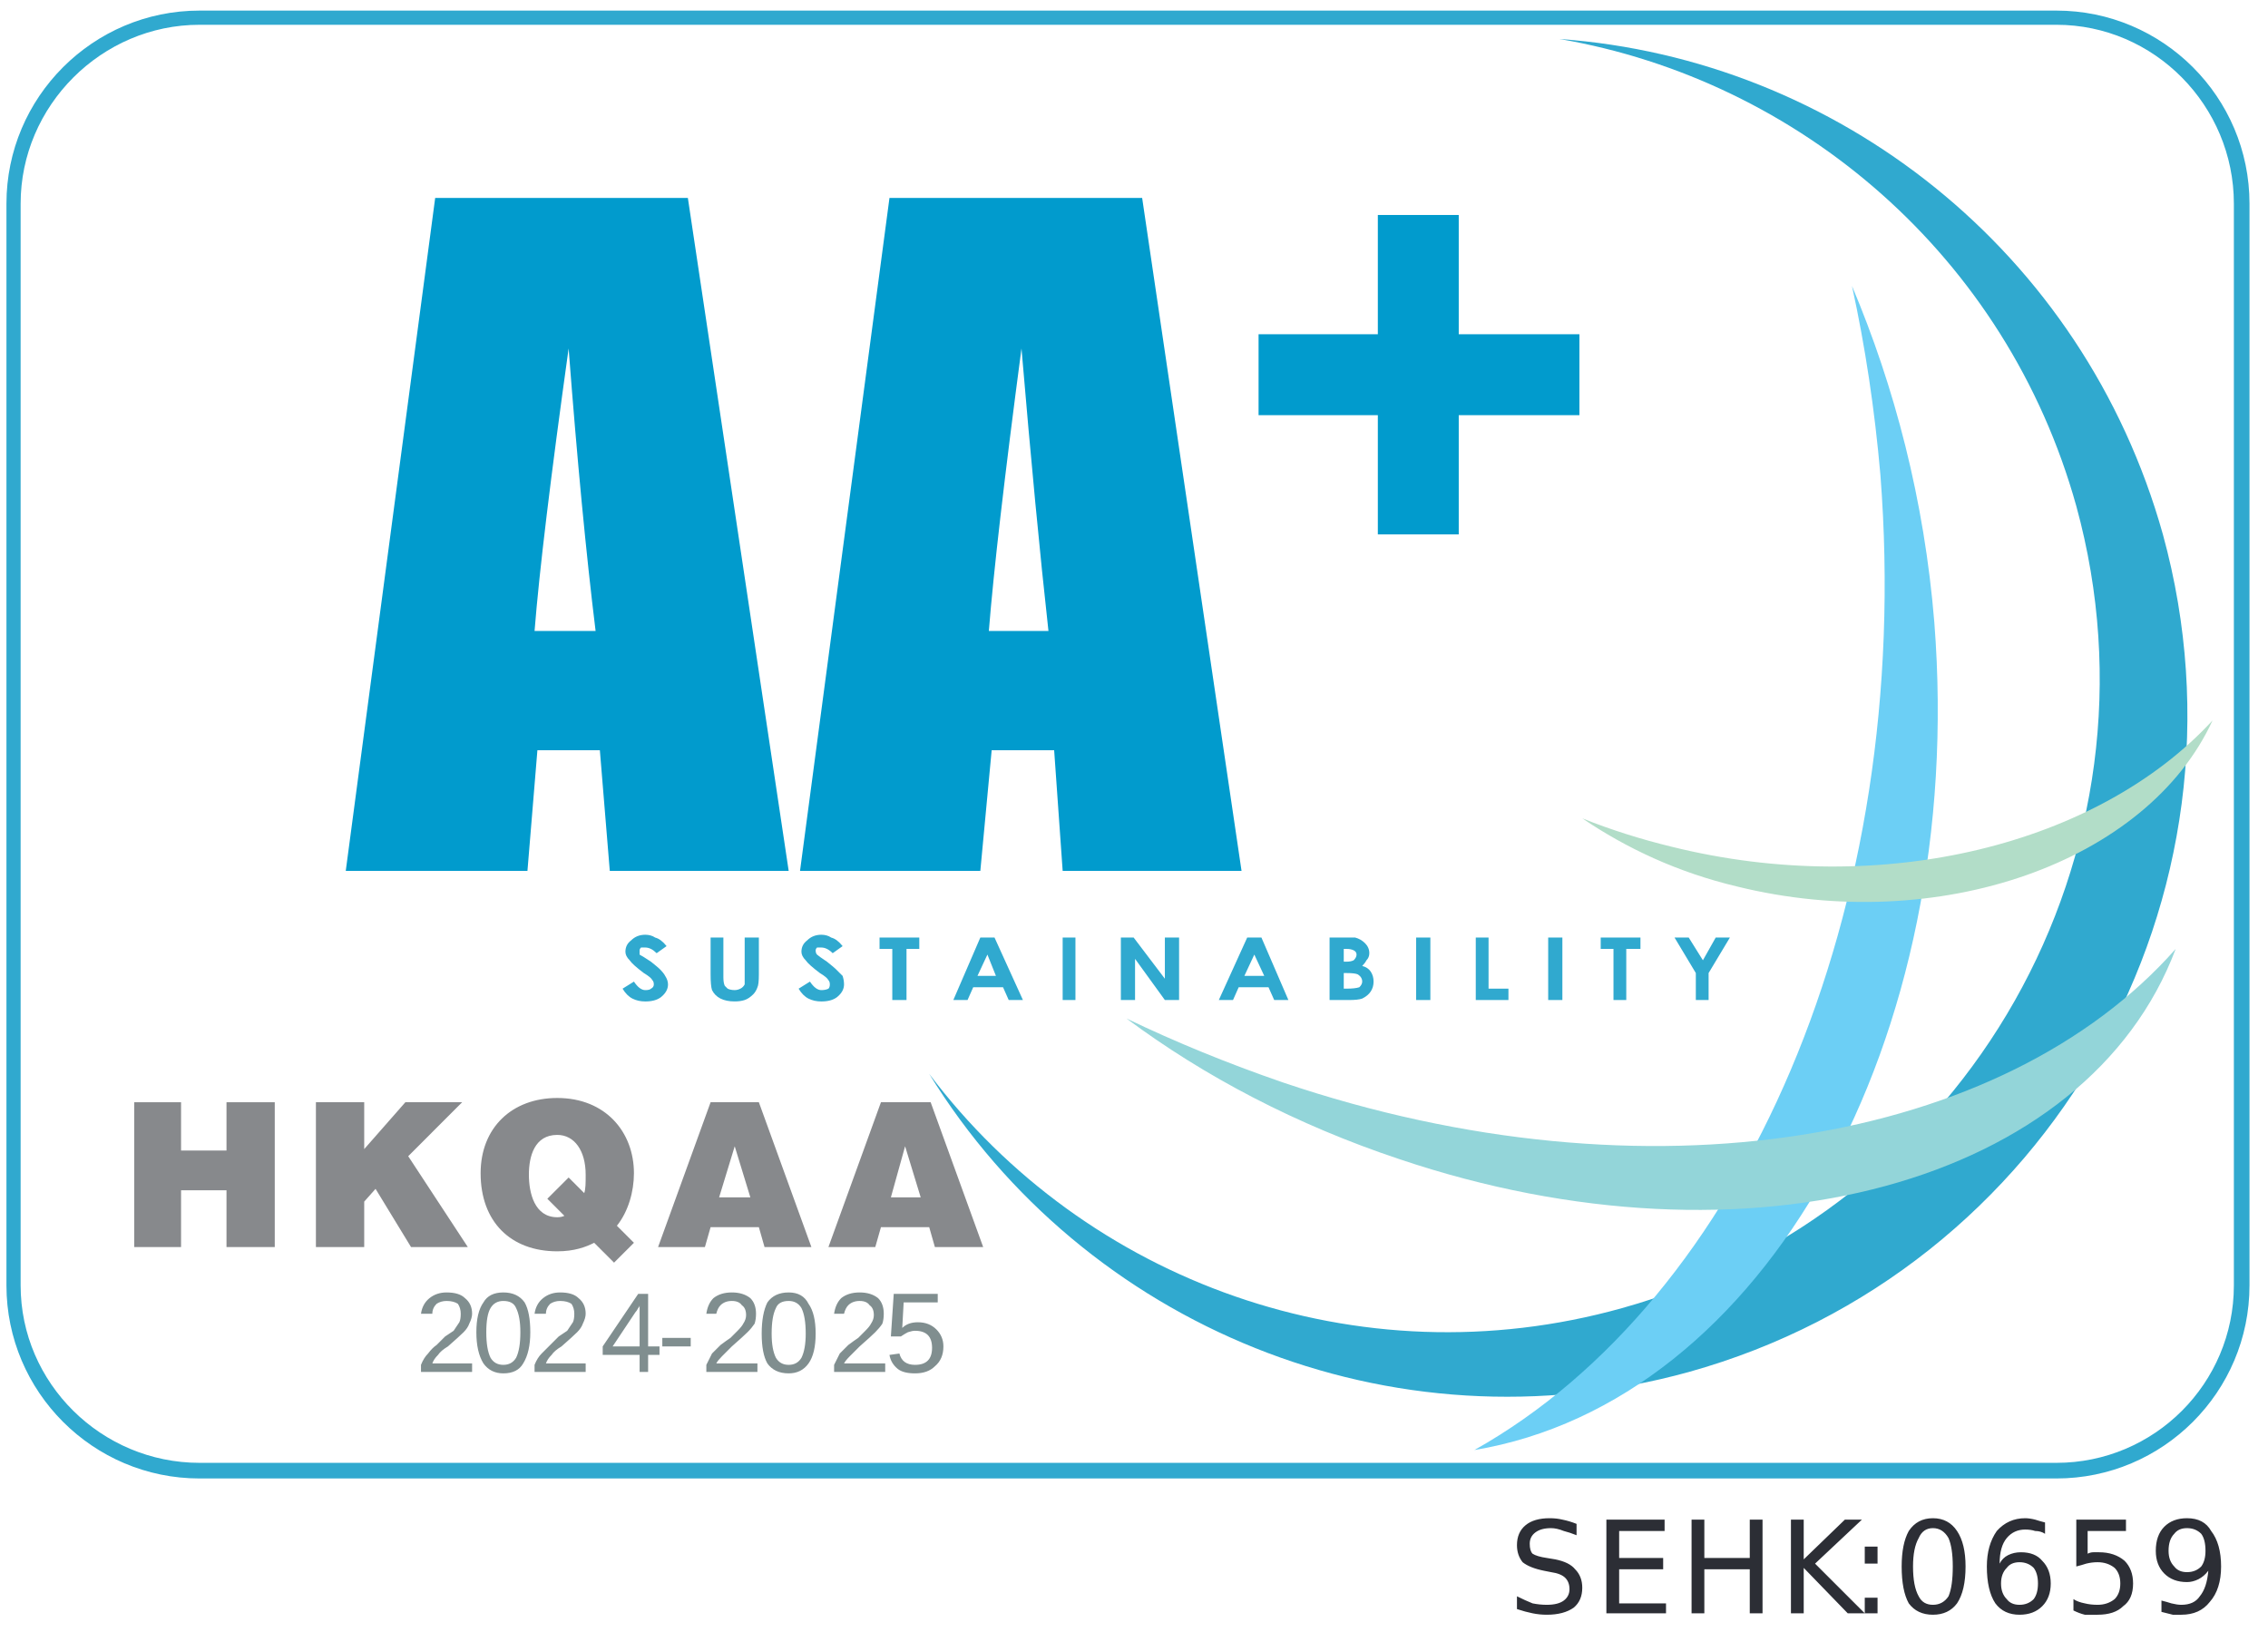 <svg width="82" height="59" viewBox="0 0 82 59" fill="none" xmlns="http://www.w3.org/2000/svg">
<path fill-rule="evenodd" clip-rule="evenodd" d="M57.001 55.098V55.508C56.83 55.44 56.676 55.389 56.539 55.355C56.368 55.286 56.214 55.252 56.078 55.252C55.838 55.252 55.65 55.303 55.513 55.406C55.376 55.508 55.308 55.645 55.308 55.816C55.308 55.988 55.342 56.107 55.41 56.176C55.513 56.244 55.684 56.295 55.924 56.33L56.231 56.381C56.574 56.45 56.813 56.569 56.95 56.74C57.121 56.911 57.207 57.134 57.207 57.408C57.207 57.716 57.104 57.955 56.899 58.126C56.659 58.297 56.334 58.383 55.924 58.383C55.752 58.383 55.581 58.366 55.41 58.331C55.239 58.297 55.051 58.246 54.846 58.178V57.716C55.051 57.818 55.239 57.904 55.41 57.972C55.581 58.006 55.752 58.024 55.924 58.024C56.197 58.024 56.403 57.972 56.539 57.87C56.676 57.767 56.745 57.63 56.745 57.459C56.745 57.288 56.694 57.151 56.591 57.048C56.488 56.946 56.317 56.877 56.078 56.843L55.821 56.792C55.479 56.723 55.222 56.621 55.051 56.484C54.914 56.313 54.846 56.107 54.846 55.868C54.846 55.56 54.948 55.32 55.154 55.149C55.359 54.978 55.65 54.893 56.026 54.893C56.197 54.893 56.351 54.91 56.488 54.944C56.659 54.978 56.83 55.029 57.001 55.098ZM58.079 58.331V54.944H60.184V55.355H58.541V56.33H60.132V56.74H58.541V57.972H60.235V58.331H58.079ZM61.159 58.331V54.944H61.621V56.33H63.263V54.944H63.725V58.331H63.263V56.74H61.621V58.331H61.159ZM64.752 58.331V54.944H65.214V56.381L66.702 54.944H67.318L65.624 56.535L67.421 58.331H66.805L65.214 56.689V58.331H64.752ZM67.421 58.331V57.767H67.883V58.331H67.421ZM67.421 56.535V55.919H67.883V56.535H67.421ZM69.885 54.893C70.261 54.893 70.552 55.047 70.757 55.355C70.963 55.663 71.065 56.09 71.065 56.638C71.065 57.219 70.963 57.664 70.757 57.972C70.552 58.246 70.261 58.383 69.885 58.383C69.508 58.383 69.217 58.246 69.012 57.972C68.841 57.664 68.755 57.219 68.755 56.638C68.755 56.09 68.841 55.663 69.012 55.355C69.217 55.047 69.508 54.893 69.885 54.893ZM69.885 55.252C69.645 55.252 69.474 55.372 69.371 55.611C69.234 55.851 69.166 56.193 69.166 56.638C69.166 57.117 69.234 57.476 69.371 57.716C69.474 57.921 69.645 58.024 69.885 58.024C70.124 58.024 70.312 57.921 70.449 57.716C70.552 57.476 70.603 57.117 70.603 56.638C70.603 56.193 70.552 55.851 70.449 55.611C70.312 55.372 70.124 55.252 69.885 55.252ZM73.939 55.047V55.457C73.837 55.389 73.717 55.355 73.58 55.355C73.478 55.32 73.358 55.303 73.221 55.303C72.947 55.303 72.725 55.406 72.554 55.611C72.383 55.816 72.297 56.124 72.297 56.535C72.365 56.398 72.468 56.295 72.605 56.227C72.742 56.159 72.896 56.124 73.067 56.124C73.409 56.124 73.666 56.227 73.837 56.432C74.042 56.638 74.145 56.911 74.145 57.254C74.145 57.596 74.042 57.87 73.837 58.075C73.632 58.28 73.358 58.383 73.016 58.383C72.639 58.383 72.348 58.246 72.143 57.972C71.938 57.664 71.835 57.219 71.835 56.638C71.835 56.124 71.955 55.697 72.194 55.355C72.468 55.047 72.81 54.893 73.221 54.893C73.324 54.893 73.443 54.91 73.58 54.944C73.683 54.978 73.803 55.012 73.939 55.047ZM73.016 56.484C72.81 56.484 72.656 56.552 72.554 56.689C72.417 56.826 72.348 57.014 72.348 57.254C72.348 57.493 72.417 57.681 72.554 57.818C72.656 57.955 72.81 58.024 73.016 58.024C73.221 58.024 73.392 57.955 73.529 57.818C73.632 57.681 73.683 57.493 73.683 57.254C73.683 57.014 73.632 56.826 73.529 56.689C73.392 56.552 73.221 56.484 73.016 56.484ZM75.069 56.638V54.944H76.865V55.355H75.479V56.176C75.548 56.142 75.616 56.124 75.685 56.124C75.753 56.124 75.822 56.124 75.89 56.124C76.266 56.124 76.574 56.227 76.814 56.432C77.019 56.638 77.122 56.911 77.122 57.254C77.122 57.63 77.002 57.904 76.763 58.075C76.557 58.28 76.249 58.383 75.839 58.383C75.702 58.383 75.548 58.383 75.377 58.383C75.24 58.349 75.103 58.297 74.966 58.229V57.818C75.069 57.887 75.206 57.938 75.377 57.972C75.514 58.006 75.668 58.024 75.839 58.024C76.078 58.024 76.284 57.955 76.455 57.818C76.591 57.681 76.66 57.493 76.66 57.254C76.66 57.014 76.591 56.826 76.455 56.689C76.284 56.552 76.078 56.484 75.839 56.484C75.702 56.484 75.565 56.501 75.428 56.535C75.325 56.569 75.206 56.603 75.069 56.638ZM78.148 58.28V57.87C78.285 57.904 78.405 57.938 78.508 57.972C78.645 58.006 78.764 58.024 78.867 58.024C79.175 58.024 79.397 57.921 79.534 57.716C79.705 57.51 79.808 57.202 79.842 56.792C79.74 56.929 79.62 57.031 79.483 57.1C79.346 57.168 79.209 57.202 79.072 57.202C78.73 57.202 78.456 57.1 78.251 56.894C78.046 56.689 77.943 56.415 77.943 56.073C77.943 55.697 78.046 55.406 78.251 55.2C78.456 54.995 78.73 54.893 79.072 54.893C79.483 54.893 79.774 55.047 79.945 55.355C80.184 55.663 80.304 56.09 80.304 56.638C80.304 57.185 80.167 57.613 79.894 57.921C79.654 58.229 79.312 58.383 78.867 58.383C78.764 58.383 78.662 58.383 78.559 58.383C78.422 58.349 78.285 58.314 78.148 58.28ZM79.072 56.843C79.278 56.843 79.449 56.775 79.586 56.638C79.688 56.501 79.74 56.313 79.74 56.073C79.74 55.799 79.688 55.594 79.586 55.457C79.449 55.32 79.278 55.252 79.072 55.252C78.867 55.252 78.713 55.32 78.61 55.457C78.474 55.594 78.405 55.799 78.405 56.073C78.405 56.313 78.474 56.501 78.61 56.638C78.713 56.775 78.867 56.843 79.072 56.843Z" fill="#2C2E35"/>
<path d="M74.35 0.383H7.214C3.364 0.383 0.233 3.514 0.233 7.363V46.475C0.233 50.325 3.364 53.456 7.214 53.456H74.35C78.2 53.456 81.331 50.325 81.331 46.475V7.363C81.331 3.514 78.2 0.383 74.35 0.383ZM74.35 0.896C77.892 0.896 80.766 3.822 80.766 7.363V46.475C80.766 50.017 77.892 52.891 74.35 52.891H7.214C3.672 52.891 0.746 50.017 0.746 46.475V7.363C0.746 3.822 3.672 0.896 7.214 0.896H74.35Z" fill="#30A9CF"/>
<path d="M56.386 1.41C65.06 2.899 72.554 9.263 75.069 18.297C78.508 30.821 71.168 43.807 58.644 47.297C49.097 49.966 39.242 46.322 33.596 38.828C39.191 47.913 50.278 52.584 61.056 49.607C74.145 45.962 81.793 32.412 78.2 19.323C75.326 9.058 66.394 2.129 56.386 1.41Z" fill="#30A9CF"/>
<path d="M66.959 10.34C67.438 12.53 67.78 14.805 67.986 17.166C69.217 32.975 63.007 46.988 53.306 52.428C63.777 50.683 71.117 37.646 69.936 22.505C69.577 18.09 68.499 13.984 66.959 10.34Z" fill="#6CCFF5"/>
<path d="M40.73 36.826C42.51 37.681 44.392 38.451 46.377 39.135C59.568 43.601 72.451 41.342 78.662 34.31C75.479 42.78 63.212 46.167 50.585 41.907C46.89 40.675 43.553 38.93 40.73 36.826Z" fill="#93D5D9"/>
<path d="M57.207 29.588C58.233 29.999 59.311 30.341 60.44 30.615C68.088 32.514 75.89 30.512 79.996 26.047C77.635 31.18 70.09 33.849 62.801 32.052C60.646 31.539 58.798 30.666 57.207 29.588Z" fill="#B2DDC8"/>
<path d="M24.1 34.208L23.741 34.464C23.604 34.327 23.467 34.259 23.331 34.259C23.262 34.259 23.211 34.259 23.177 34.259C23.142 34.293 23.125 34.327 23.125 34.361C23.125 34.43 23.125 34.481 23.125 34.516C23.194 34.55 23.331 34.635 23.536 34.772C23.707 34.909 23.81 34.995 23.844 35.029C23.947 35.131 24.015 35.217 24.049 35.285C24.117 35.388 24.152 35.491 24.152 35.593C24.152 35.764 24.066 35.918 23.895 36.055C23.758 36.158 23.57 36.209 23.331 36.209C23.159 36.209 23.005 36.175 22.869 36.107C22.732 36.038 22.612 35.918 22.509 35.747L22.92 35.491C23.057 35.696 23.194 35.799 23.331 35.799C23.433 35.799 23.502 35.782 23.536 35.747C23.604 35.713 23.639 35.662 23.639 35.593C23.639 35.525 23.621 35.474 23.587 35.439C23.553 35.371 23.45 35.285 23.279 35.183C23.005 34.977 22.834 34.823 22.766 34.721C22.663 34.618 22.612 34.516 22.612 34.413C22.612 34.242 22.68 34.105 22.817 34.002C22.954 33.865 23.125 33.797 23.331 33.797C23.467 33.797 23.587 33.831 23.69 33.9C23.827 33.934 23.964 34.036 24.1 34.208Z" fill="#30A9CF"/>
<path d="M25.692 33.898H26.154V35.336C26.154 35.472 26.171 35.575 26.205 35.644C26.239 35.678 26.273 35.712 26.308 35.746C26.376 35.78 26.462 35.798 26.564 35.798C26.633 35.798 26.701 35.78 26.77 35.746C26.838 35.712 26.889 35.661 26.924 35.592C26.924 35.558 26.924 35.455 26.924 35.284V33.898H27.437V35.233C27.437 35.472 27.42 35.627 27.386 35.695C27.351 35.798 27.3 35.883 27.232 35.952C27.129 36.054 27.026 36.123 26.924 36.157C26.821 36.191 26.701 36.208 26.564 36.208C26.359 36.208 26.188 36.174 26.051 36.105C25.914 36.037 25.811 35.934 25.743 35.798C25.709 35.695 25.692 35.507 25.692 35.233V33.898Z" fill="#30A9CF"/>
<path d="M30.465 34.208L30.106 34.464C29.969 34.327 29.832 34.259 29.695 34.259C29.627 34.259 29.575 34.259 29.541 34.259C29.507 34.293 29.49 34.327 29.49 34.361C29.49 34.43 29.507 34.481 29.541 34.516C29.575 34.55 29.695 34.635 29.9 34.772C30.071 34.909 30.174 34.995 30.208 35.029C30.311 35.131 30.396 35.217 30.465 35.285C30.499 35.388 30.516 35.491 30.516 35.593C30.516 35.764 30.431 35.918 30.26 36.055C30.123 36.158 29.935 36.209 29.695 36.209C29.524 36.209 29.37 36.175 29.233 36.107C29.096 36.038 28.976 35.918 28.874 35.747L29.284 35.491C29.421 35.696 29.558 35.799 29.695 35.799C29.798 35.799 29.883 35.782 29.952 35.747C29.986 35.713 30.003 35.662 30.003 35.593C30.003 35.525 29.986 35.474 29.952 35.439C29.917 35.371 29.815 35.285 29.644 35.183C29.37 34.977 29.199 34.823 29.13 34.721C29.028 34.618 28.976 34.516 28.976 34.413C28.976 34.242 29.045 34.105 29.182 34.002C29.319 33.865 29.49 33.797 29.695 33.797C29.832 33.797 29.952 33.831 30.054 33.9C30.191 33.934 30.328 34.036 30.465 34.208Z" fill="#30A9CF"/>
<path d="M31.8 33.898H33.237V34.309H32.775V36.157H32.261V34.309H31.8V33.898Z" fill="#30A9CF"/>
<path d="M35.444 33.898H35.957L36.984 36.157H36.47L36.265 35.695H35.187L34.982 36.157H34.468L35.444 33.898ZM35.7 34.514L35.341 35.284H36.008L35.7 34.514Z" fill="#30A9CF"/>
<path d="M38.883 33.898V36.157H38.421V33.898H38.883Z" fill="#30A9CF"/>
<path d="M40.525 33.898H40.987L42.116 35.387V33.898H42.63V36.157H42.116L41.038 34.668V36.157H40.525V33.898Z" fill="#30A9CF"/>
<path d="M45.093 33.898H45.607L46.582 36.157H46.069L45.863 35.695H44.785L44.58 36.157H44.067L45.093 33.898ZM45.35 34.514L44.991 35.284H45.709L45.35 34.514Z" fill="#30A9CF"/>
<path d="M48.071 36.157V33.898H48.481C48.721 33.898 48.892 33.898 48.995 33.898C49.131 33.933 49.251 34.001 49.354 34.104C49.456 34.206 49.508 34.326 49.508 34.463C49.508 34.566 49.474 34.651 49.405 34.72C49.371 34.788 49.319 34.857 49.251 34.925C49.388 34.959 49.491 35.028 49.559 35.13C49.627 35.233 49.662 35.353 49.662 35.49C49.662 35.627 49.627 35.746 49.559 35.849C49.491 35.952 49.388 36.037 49.251 36.105C49.148 36.14 48.994 36.157 48.789 36.157H48.071ZM48.584 34.309V34.771H48.687C48.789 34.771 48.875 34.754 48.943 34.72C49.012 34.651 49.046 34.583 49.046 34.514C49.046 34.446 49.012 34.395 48.943 34.36C48.875 34.326 48.789 34.309 48.687 34.309H48.584ZM48.584 35.182V35.746H48.687C48.892 35.746 49.046 35.729 49.148 35.695C49.217 35.627 49.251 35.558 49.251 35.49C49.251 35.387 49.2 35.301 49.097 35.233C49.029 35.199 48.892 35.182 48.687 35.182H48.584Z" fill="#30A9CF"/>
<path d="M51.715 33.898V36.157H51.201V33.898H51.715Z" fill="#30A9CF"/>
<path d="M53.357 33.898H53.819V35.746H54.538V36.157H53.357V33.898Z" fill="#30A9CF"/>
<path d="M56.488 33.898V36.157H55.975V33.898H56.488Z" fill="#30A9CF"/>
<path d="M57.874 33.898H59.311V34.309H58.798V36.157H58.336V34.309H57.874V33.898Z" fill="#30A9CF"/>
<path d="M60.543 33.898H61.056L61.569 34.72L62.032 33.898H62.545L61.775 35.182V36.157H61.313V35.182L60.543 33.898Z" fill="#30A9CF"/>
<path d="M4.853 45.089V39.853H6.546V41.599H8.189V39.853H9.934V45.089H8.189V43.036H6.546V45.089H4.853Z" fill="#87898C"/>
<path d="M11.422 39.853H13.168V41.547L14.656 39.853H16.709L14.759 41.804L16.914 45.089H14.861L13.578 42.984L13.168 43.446V45.089H11.422V39.853Z" fill="#87898C"/>
<path d="M22.92 44.935L22.304 44.319C22.715 43.805 22.92 43.087 22.92 42.42C22.92 40.931 21.893 39.699 20.148 39.699C18.506 39.699 17.377 40.777 17.377 42.42C17.377 44.165 18.454 45.243 20.148 45.243C20.764 45.243 21.175 45.089 21.483 44.935L22.201 45.653L22.92 44.935ZM19.789 43.343L20.405 43.959C20.336 43.994 20.251 44.011 20.148 44.011C19.327 44.011 19.122 43.138 19.122 42.471C19.122 41.804 19.327 41.034 20.148 41.034C20.764 41.034 21.175 41.598 21.175 42.471C21.175 42.779 21.175 42.984 21.123 43.138L20.559 42.574L19.789 43.343Z" fill="#87898C"/>
<path d="M25.486 45.089L25.692 44.37H27.437L27.642 45.089H29.336L27.437 39.853H25.692L23.793 45.089H25.486ZM27.129 43.292H26L26.564 41.445L27.129 43.292Z" fill="#87898C"/>
<path d="M31.646 45.089L31.851 44.37H33.596L33.801 45.089H35.547L33.648 39.853H31.851L29.952 45.089H31.646ZM33.288 43.292H32.21L32.724 41.445L33.288 43.292Z" fill="#87898C"/>
<path fill-rule="evenodd" clip-rule="evenodd" d="M17.069 49.605H15.221V49.348C15.289 49.177 15.375 49.04 15.477 48.938C15.58 48.801 15.683 48.698 15.785 48.63C15.888 48.527 15.991 48.424 16.093 48.322C16.196 48.253 16.299 48.185 16.401 48.116C16.47 48.014 16.538 47.911 16.607 47.808C16.641 47.74 16.658 47.637 16.658 47.5C16.658 47.364 16.624 47.244 16.555 47.141C16.453 47.073 16.316 47.038 16.145 47.038C16.008 47.038 15.888 47.073 15.785 47.141C15.683 47.244 15.631 47.364 15.631 47.5H15.221C15.255 47.261 15.358 47.073 15.529 46.936C15.7 46.799 15.905 46.73 16.145 46.73C16.453 46.73 16.675 46.799 16.812 46.936C16.983 47.073 17.069 47.261 17.069 47.5C17.069 47.603 17.034 47.723 16.966 47.86C16.932 47.962 16.863 48.065 16.761 48.168C16.658 48.27 16.47 48.441 16.196 48.681C16.025 48.784 15.905 48.886 15.837 48.989C15.734 49.092 15.665 49.194 15.631 49.297H17.069V49.605ZM19.173 48.168C19.173 48.647 19.087 49.023 18.916 49.297C18.779 49.536 18.54 49.656 18.198 49.656C17.89 49.656 17.65 49.536 17.479 49.297C17.308 49.023 17.223 48.647 17.223 48.168C17.223 47.689 17.308 47.329 17.479 47.09C17.616 46.85 17.855 46.73 18.198 46.73C18.54 46.73 18.797 46.85 18.968 47.09C19.105 47.329 19.173 47.689 19.173 48.168ZM18.814 48.168C18.814 47.791 18.762 47.5 18.66 47.295C18.591 47.124 18.437 47.038 18.198 47.038C17.992 47.038 17.838 47.124 17.736 47.295C17.633 47.466 17.582 47.757 17.582 48.168C17.582 48.578 17.633 48.886 17.736 49.092C17.838 49.263 17.992 49.348 18.198 49.348C18.403 49.348 18.557 49.263 18.66 49.092C18.762 48.886 18.814 48.578 18.814 48.168ZM21.175 49.605H19.327V49.348C19.395 49.177 19.481 49.04 19.584 48.938C19.686 48.835 19.789 48.732 19.892 48.63C19.994 48.527 20.097 48.424 20.2 48.322C20.302 48.253 20.405 48.185 20.507 48.116C20.576 48.014 20.644 47.911 20.713 47.808C20.747 47.74 20.764 47.637 20.764 47.5C20.764 47.364 20.73 47.244 20.661 47.141C20.559 47.073 20.422 47.038 20.251 47.038C20.114 47.038 19.994 47.073 19.892 47.141C19.789 47.244 19.738 47.364 19.738 47.5H19.327C19.361 47.261 19.464 47.073 19.635 46.936C19.806 46.799 20.011 46.73 20.251 46.73C20.559 46.73 20.781 46.799 20.918 46.936C21.089 47.073 21.175 47.261 21.175 47.5C21.175 47.603 21.14 47.723 21.072 47.86C21.038 47.962 20.969 48.065 20.867 48.168C20.764 48.27 20.576 48.441 20.302 48.681C20.131 48.784 20.011 48.886 19.943 48.989C19.84 49.092 19.772 49.194 19.738 49.297H21.175V49.605ZM23.844 48.989H23.433V49.605H23.125V48.989H21.791V48.681L23.074 46.782H23.433V48.681H23.844V48.989ZM23.125 48.681V47.192C23.125 47.227 23.108 47.261 23.074 47.295C23.04 47.364 23.005 47.415 22.971 47.449L22.253 48.527L22.15 48.681H22.099H23.125ZM24.973 48.681H23.946V48.373H24.973V48.681ZM27.385 49.605H25.538V49.348C25.606 49.211 25.674 49.074 25.743 48.938C25.846 48.835 25.948 48.732 26.051 48.63C26.188 48.527 26.308 48.441 26.41 48.373C26.513 48.27 26.598 48.185 26.667 48.116C26.769 48.014 26.838 47.928 26.872 47.86C26.941 47.757 26.975 47.654 26.975 47.552C26.975 47.381 26.923 47.261 26.821 47.192C26.752 47.09 26.633 47.038 26.461 47.038C26.29 47.038 26.154 47.09 26.051 47.192C25.982 47.261 25.931 47.364 25.897 47.5H25.538C25.572 47.261 25.657 47.073 25.794 46.936C25.965 46.799 26.188 46.73 26.461 46.73C26.735 46.73 26.958 46.799 27.129 46.936C27.266 47.073 27.334 47.261 27.334 47.5C27.334 47.637 27.317 47.757 27.283 47.86C27.214 47.962 27.129 48.065 27.026 48.168C26.923 48.27 26.735 48.441 26.461 48.681C26.325 48.818 26.205 48.938 26.102 49.04C26 49.143 25.931 49.228 25.897 49.297H27.385V49.605ZM29.49 48.219C29.49 48.698 29.404 49.057 29.233 49.297C29.062 49.536 28.823 49.656 28.515 49.656C28.172 49.656 27.916 49.536 27.745 49.297C27.608 49.057 27.539 48.698 27.539 48.219C27.539 47.74 27.608 47.364 27.745 47.09C27.916 46.85 28.172 46.73 28.515 46.73C28.857 46.73 29.096 46.867 29.233 47.141C29.404 47.381 29.49 47.74 29.49 48.219ZM29.131 48.219C29.131 47.808 29.079 47.5 28.977 47.295C28.874 47.124 28.72 47.038 28.515 47.038C28.275 47.038 28.121 47.124 28.053 47.295C27.95 47.5 27.899 47.808 27.899 48.219C27.899 48.595 27.95 48.886 28.053 49.092C28.155 49.263 28.309 49.348 28.515 49.348C28.72 49.348 28.874 49.263 28.977 49.092C29.079 48.886 29.131 48.595 29.131 48.219ZM32.005 49.605H30.157V49.348C30.225 49.211 30.294 49.074 30.362 48.938C30.465 48.835 30.568 48.732 30.67 48.63C30.807 48.527 30.927 48.441 31.03 48.373C31.132 48.27 31.218 48.185 31.286 48.116C31.389 48.014 31.457 47.928 31.491 47.86C31.56 47.757 31.594 47.654 31.594 47.552C31.594 47.381 31.543 47.261 31.44 47.192C31.372 47.09 31.252 47.038 31.081 47.038C30.91 47.038 30.773 47.09 30.67 47.192C30.602 47.261 30.55 47.364 30.516 47.5H30.157C30.191 47.261 30.277 47.073 30.414 46.936C30.585 46.799 30.807 46.73 31.081 46.73C31.355 46.73 31.577 46.799 31.748 46.936C31.885 47.073 31.953 47.261 31.953 47.5C31.953 47.637 31.936 47.757 31.902 47.86C31.834 47.962 31.748 48.065 31.645 48.168C31.543 48.27 31.355 48.441 31.081 48.681C30.944 48.818 30.824 48.938 30.722 49.04C30.619 49.143 30.55 49.228 30.516 49.297H32.005V49.605ZM34.109 48.681C34.109 48.989 34.007 49.228 33.801 49.4C33.63 49.571 33.391 49.656 33.083 49.656C32.809 49.656 32.604 49.605 32.467 49.502C32.296 49.365 32.193 49.194 32.159 48.989L32.518 48.938C32.587 49.211 32.775 49.348 33.083 49.348C33.288 49.348 33.442 49.297 33.545 49.194C33.647 49.092 33.699 48.938 33.699 48.732C33.699 48.527 33.647 48.373 33.545 48.27C33.442 48.168 33.288 48.116 33.083 48.116C33.014 48.116 32.929 48.133 32.826 48.168C32.758 48.202 32.672 48.253 32.569 48.322H32.21L32.313 46.782H33.904V47.09H32.672L32.621 48.014C32.758 47.877 32.946 47.808 33.185 47.808C33.459 47.808 33.681 47.894 33.853 48.065C34.024 48.236 34.109 48.441 34.109 48.681Z" fill="#808E8F"/>
<path d="M24.87 7.158L28.515 31.488H22.047L21.688 27.125H19.43L19.07 31.488H12.501L15.734 7.158H24.87ZM21.534 22.813C21.192 20.041 20.867 16.637 20.559 12.599C19.909 17.253 19.498 20.657 19.327 22.813H21.534Z" fill="#019BCD"/>
<path d="M41.295 7.158L44.888 31.488H38.421L38.113 27.125H35.854L35.444 31.488H28.925L32.159 7.158H41.295ZM37.907 22.813C37.599 20.041 37.274 16.637 36.932 12.599C36.316 17.253 35.923 20.657 35.752 22.813H37.907Z" fill="#019BCD"/>
<path d="M45.504 12.085H49.816V7.773H52.741V12.085H57.104V15.011H52.741V19.322H49.816V15.011H45.504V12.085Z" fill="#019BCD"/>
</svg>
